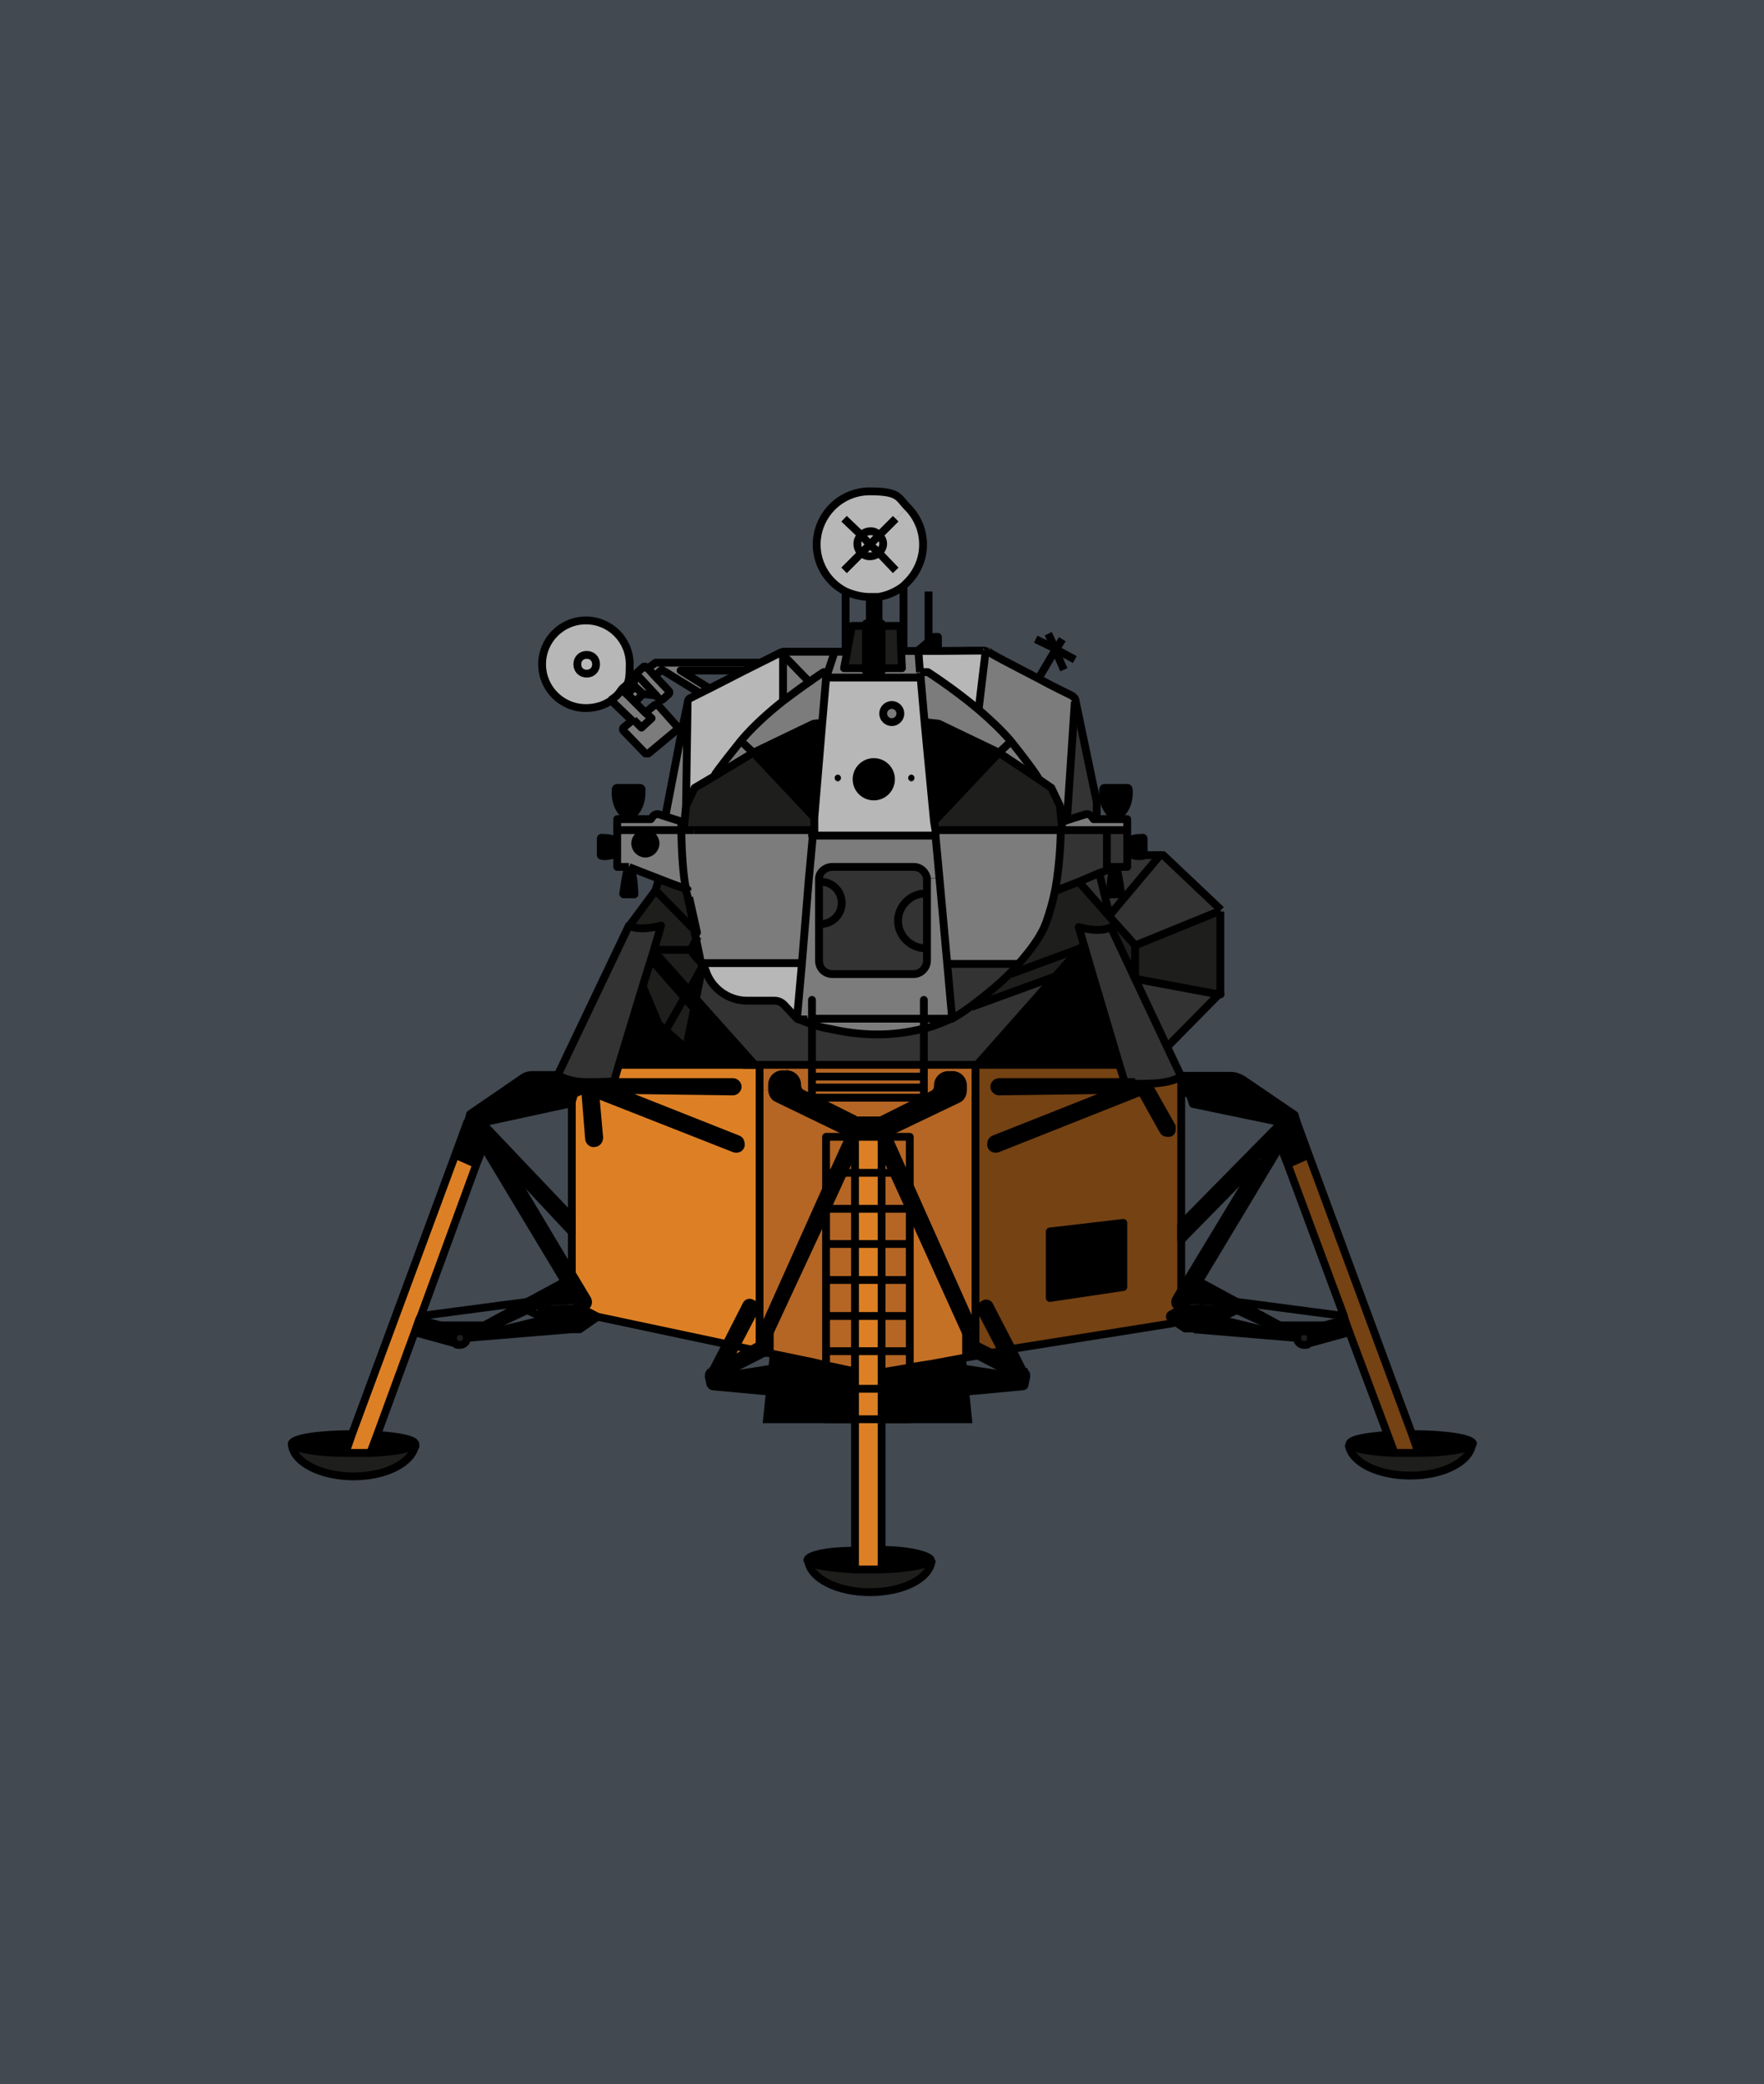 <svg xmlns="http://www.w3.org/2000/svg" id="Siages" viewBox="0 0 225.5 266.4"><defs><style> .st0 { fill: #c47126; } .st1 { fill: #7c7c7c; } .st2 { fill: #dd8025; } .st3 { fill: #b56624; } .st4 { stroke-linecap: round; } .st4, .st5 { fill: none; stroke: #000; stroke-linejoin: round; } .st6 { fill: #b7b7b7; } .st7 { fill: #1e1e1d; } .st8 { fill: #754213; } .st9 { fill: #424951; } .st10 { fill: #333; } </style></defs><rect class="st9" width="225.5" height="266.4"></rect><g><polygon points="124.3 181.9 97.5 181.9 99.8 159.6 122.1 159.6 124.3 181.9"></polygon><g><g><path d="M188.2,184.6h0c0,.1,0,.1,0,.1-.2.6-3.1,1.1-6.8,1.2l-.9-2.5c4.2,0,7.5.5,7.7,1.2Z"></path><path class="st7" d="M181.4,185.9c3.7,0,6.6-.6,6.8-1.2-.2,2.3-3.7,4.1-7.9,4.1s-7.6-1.8-7.9-4c.2.5,2.6,1,5.8,1.1.7,0,1.4,0,2.1,0s.7,0,1.1,0Z"></path><path class="st8" d="M180.5,183.3l.9,2.5c-.4,0-.7,0-1.1,0-.7,0-1.4,0-2.1,0l-.9-2.4-4.9-13.2-.6-1.6v-.4c-.1,0-7.3-19.4-7.3-19.4l2.7-1.2,13.2,35.7Z"></path><path d="M172.4,184.7s0,0,0,0c0-.5,2.1-1,4.9-1.2l.9,2.4c-3.2-.1-5.6-.6-5.8-1.1Z"></path><path d="M172.5,170.3h0s-5.1,1.5-5.1,1.5c.2-.2.3-.4.3-.7,0-.5-.4-.9-.9-.9l2.5-.7,2.5-.7h0s.6,1.6.6,1.6Z"></path><path d="M169.3,169.4l-2.5.7h0c-.5,0-.9.4-.9.9l-2.3-.6v-.2s.2-.9.2-.9h5.7Z"></path><path class="st7" d="M166.7,170.1h0c.5,0,.9.4.9.9s-.1.5-.3.7c-.2.1-.4.2-.6.2-.5,0-.9-.4-.9-.9s.4-.9.9-.9Z"></path><polygon points="165.8 143.5 167.3 147.6 164.6 148.8 163.7 146.5 163.7 146.5 165.5 143.5 165.8 143.5"></polygon><path d="M165.8,143.5v-.3c-.1,0-.3.3-.3.3l-1.5-.2h-.9c0,0-10.6-2.3-10.6-2.3l-.4-1.2-1.2-.5v-2h6.3c.6,0,1.1.2,1.6.5l6.6,4.5.3,1.1Z"></path><polygon points="165.8 171 152.6 169.9 152.6 167.9 154.5 168.3 155.7 168.6 163.1 170.4 163.5 170.5 165.8 171"></polygon><path d="M165.5,143.5l-1.8,3h0s-10.4,17.3-10.4,17.3l-.6,1.1-.8,1.4-.4.6c0,.2-.2.3-.4.3,0,0-.1,0-.2,0s0,0-.1,0c-.5,0-.7-.6-.5-1l.7-1.2,10.1-16.7h0s2.9-4.8,2.9-4.8c0,0,0,0,0,0h0c0,0,1.5,0,1.5,0Z"></path><path d="M164,143.4s0,0,0,0l-2.9,4.8h0s-10.1,10.3-10.1,10.3v-2s13-13.2,13-13.2t0,0Z"></path><polygon points="163.6 169.4 163.5 170.3 163.5 170.5 163.1 170.4 163.2 170.3 163.2 169.8 158 167.4 156 166.4 152.8 164.9 152.7 164.8 153.3 163.8 158.1 166.4 163.6 169.4"></polygon><path d="M151.2,167.2l5.4.2c0,0-2.2.9-2.2.9l-1.9-.5v2h-1.2l-1.2-.8-.6-.4c-.2-.2-.2-.5,0-.6l1.5-.8h0Z"></path><path class="st7" d="M156.1,116.5v10.3c0,0,0,.1,0,.2s-.1,0-.2,0l-10.7-2v-4.3l10.8-4.4s0,0,0,0h0s0,0,0,.1Z"></path><path class="st10" d="M148.7,109.3l7.4,7s0,0,0,0l-10.8,4.4-3.4-3.8h.1c0,0,.2,0,.2-.1l6.3-7.5c0,0,0,0,.2,0,0,0,.1,0,.2,0Z"></path><path class="st10" d="M156,126.9l-6.7,6.8h-.2c0,0-4.1-8.6-4.1-8.6h.2c0,0,10.7,1.9,10.7,1.9,0,0,.1,0,.2,0Z"></path><path d="M152.8,164.9l3.2,1.5c0,0-4-.2-4-.2h-.1c0,0,.8-1.4.8-1.4h.1Z"></path><path class="st8" d="M151.1,167.1h0c0,.1-1.5.9-1.5.9-.2.1-.3.5,0,.6l.6.4h0c0,0-20.7,3.4-20.7,3.4h-.1c0,0-2.9-5.5-2.9-5.5-.1-.3-.5-.4-.7-.2-.2,0-.3.3-.3.5h-.6v-20.9h1.9c0,0,0,.1,0,.2.1.3.5.5.8.4l18.4-7.3,2.8,5c.1.2.3.3.5.3s.2,0,.3,0c.2-.1.3-.3.3-.5h1.1v20.6h0c0,0-.7,1.2-.7,1.2-.2.4,0,.9.5,1,0,0,0,0,.1,0,0,0,.1,0,.2,0ZM143.6,164.5v-8.2l-9.3,1.1v8.5l9.3-1.4Z"></path><path class="st8" d="M150.9,139.4v5h-1.1c0,0,0-.2,0-.3l-3.1-5.5h0c1.4,0,3.1-.3,4.3-.9v1.7Z"></path><path class="st10" d="M143.8,138.4l-.7-2.3h0l-3.8-12.8-.7-2.4-.7-2.4c3,.9,4.1,0,4.1,0l3.1,6.6,4.1,8.7,1.8,3.8c-1.2.6-2.8.9-4.3.9-1.6,0-2.9-.1-2.9-.1Z"></path><path d="M149.7,144c0,0,0,.2,0,.3,0,.2,0,.4-.3.5-.1,0-.2,0-.3,0-.2,0-.4-.1-.5-.3l-2.8-5-18.4,7.3c-.3.1-.7,0-.8-.4,0,0,0-.1,0-.2,0-.2.1-.5.4-.6l15.9-6.3s0,0,0,0l-15.3.2c-.3,0-.6-.3-.6-.6s.3-.6.6-.6h16.1s1.3.2,2.9.1h0s3.1,5.5,3.1,5.5Z"></path><path class="st10" d="M148.5,109.3h0c0,0-.1,0-.2,0l-6.3,7.5c0,0-.2,0-.2,0,0,0,0,0,0,0l-1.2-4.9v-.3c0,0,1.8-.7,1.8-.7h0c-.4.9-.5,3.2-.5,3.2,0,0,0,.2,0,.2h1.4c0,0,.1-.1,0-.2,0,0-.3-2.4-.6-3.2h0c0,0,1.3,0,1.3,0v-1.9c.8.7,1.9.5,1.9.5,0,0,.2,0,.2-.1h2.3Z"></path><path d="M146.2,108.2v1s0,0,0,0c0,0,0,.2-.2.1,0,0-1.1.1-1.9-.5v-1.4h.1c.8-.5,1.8-.4,1.8-.4,0,0,.2,0,.2.1v1Z"></path><path class="st7" d="M130.4,123.2c1.6-1.8,2.9-3.6,3.5-5.2.5-1.4.9-2.8,1.2-4.3h0s2.8-1.1,2.8-1.1l3.8,4.3,3.4,3.8v4.3h-.2c0,0-3.1-6.5-3.1-6.5,0,0-1.1.8-4.1,0l.7,2.4h0s-.4.4-.4.4l-9,3.3c.4-.4.8-.8,1.2-1.3Z"></path><path d="M144.1,100.7c.1,0,.2.1.2.3,0,0,.2,1.8-1,3h-1.3c-1.2-1.2-1-3-1-3,0-.1,0-.3.2-.3h2.9Z"></path><polygon class="st10" points="144.1 108.9 144.1 110.8 142.8 110.8 142.6 110.8 141.5 110.8 141.5 106.1 144.1 106.1 144.1 107.5 144.1 108.9"></polygon><path class="st1" d="M144.1,104.7v1.4h-8.3v-1.1c0,0,0,0,0,0l.6-.2,2.2-.7c.3,0,.6,0,.8.2l.3.4h4.3Z"></path><path class="st8" d="M143.1,136.1l.7,2.3h-16.1c-.3,0-.6.3-.6.6s.3.6.6.6l15.3-.2c0,0,0,0,0,0l-15.9,6.3c-.2,0-.4.3-.4.6h-1.9v-10.2h0c0,0,.2,0,.2,0h18.1Z"></path><polygon points="143.6 156.3 143.6 164.5 134.2 165.9 134.2 157.4 143.6 156.3"></polygon><path d="M143.4,114.1c0,0,0,.2,0,.2h-1.4c0,0-.1-.1,0-.2,0,0,.1-2.3.5-3.2h0s.3-.1.3-.1h.2c.4.9.6,3.3.6,3.3Z"></path><polygon points="139.2 123.2 143.1 136.1 126.3 136.1 137.3 123.9 137.3 123.9 139.2 123.2"></polygon><path class="st10" d="M142.6,110.8h-.3c0,0-1.9.8-1.9.8l-2.6,1-2.8,1.1h0c.7-3.9.7-7.5.7-7.6h5.7v4.7h1.2Z"></path><path class="st10" d="M141.8,116.8h-.1c0,0-3.8-4.2-3.8-4.2l2.6-1v.3c0,0,1.3,4.9,1.3,4.9,0,0,0,0,0,0Z"></path><path class="st10" d="M140.2,102.6v2.2h-.4l-.3-.4c-.2-.2-.5-.3-.8-.2l-2.2.7h0c0-.1,1.1-15.2,1.1-15.2l2.7,12.9Z"></path><polygon points="138.5 120.8 138.9 122.2 137.3 123.9 137.3 123.9 126.3 136.1 124.9 136.1 134.9 124.8 138.1 121.2 138.5 120.8"></polygon><path class="st7" d="M138.1,121.2l-3.2,3.6-10.8,3.9c1.6-1.2,3.4-2.6,5-4.2l9-3.3Z"></path><path class="st1" d="M137.4,89.7l-1.1,15h0c0,.1-.6.3-.6.3h0s-.2-2-.2-2l-1.1-2.3-1.6-1.1s0-.5-3.6-4.9c-1.1-1.4-2.6-2.8-4.1-4l.9-7.5c0,.1,3.5,2,6.6,3.6,1.8.9,3.5,1.8,4.3,2.2.3.1.5.4.5.7Z"></path><polygon class="st7" points="135.7 105.1 135.8 106.1 119.5 106.1 119.4 104.9 119.5 104.9 127.7 96.2 132.8 99.6 134.4 100.7 135.5 103 135.7 105.1"></polygon><path class="st1" d="M119.5,106.1h16.2c0,0,0,3.7-.7,7.6-.3,1.4-.6,2.9-1.2,4.3-.6,1.6-1.9,3.4-3.5,5.2-1.2,0-9,0-9.2,0l-1-11-.5-5.4v-.7Z"></path><path class="st10" d="M134.9,124.8l-10,11.3h-6.8v-4.4c1.3-.3,2.5-.8,3.6-1.3,0,0,0,0,.1,0,.7-.4,1.5-.9,2.3-1.5l10.8-3.9Z"></path><path class="st1" d="M132.8,99.6l-5.1-3.4,1.5-1.5c3.5,4.4,3.6,4.9,3.6,4.9Z"></path><path d="M129.1,175.4l1.8-.2s0,0,.1,0h.2c.1.2.1.3.1.5l-.2,1c0,.2-.2.3-.3.3l-11.9,1.1v-1.9l5.3-.5,3.4-.3h1.6Z"></path><path d="M124.9,173.2h-.1v-1.3l1.9,1,4.3,2.3s0,0-.1,0l-1.8.2-4.2-2.2Z"></path><path d="M128.1,172.7l-2.7-5.2c0,0,0-.2,0-.3,0-.2.1-.4.3-.5.3-.1.6,0,.7.2l2.9,5.6,1.2,2.4-1.8-.9-.7-1.3Z"></path><path class="st10" d="M124.2,128.7c-.8.6-1.6,1.1-2.3,1.5,0,0,0,0-.1,0h0c0-.1.2-.2.1-.3l-.6-6.7c.2,0,8,0,9.2,0-.4.4-.8.8-1.2,1.3-1.6,1.6-3.4,3.1-5,4.2Z"></path><path class="st1" d="M117.7,86.6v-.7c0,0,.9,0,.9,0,0,0,3.3,2.1,6.5,4.8,1.5,1.3,2.9,2.6,4.1,4l-1.5,1.5-7.7-3.7h-1.7c0-.1-.5-5.9-.5-5.9Z"></path><path class="st8" d="M125.5,167.4l2.7,5.2-1.4.3h0s-1.9-1-1.9-1v-4.7h.6c0,0,0,.2,0,.3Z"></path><polygon points="127.7 96.2 119.5 104.9 119.4 104.9 118.2 92.3 120 92.5 127.7 96.2"></polygon><polygon points="127.5 175.6 124.1 175.9 124.1 175.9 116.6 174.7 119.2 174.3 127.5 175.6"></polygon><path class="st6" d="M120.1,83.2c2.6,0,6.1,0,6,0h0s-.9,7.5-.9,7.5c-3.2-2.7-6.5-4.8-6.5-4.8h-1l-.3-2.7s1.2,0,2.7,0Z"></path><polygon points="124.6 173.1 124.7 173.2 124.7 173.3 123.5 173.5 123.5 173.4 123.5 170.4 124.6 170.4 124.6 170.4 124.6 171.8 124.6 173.1"></polygon><path class="st3" d="M116.3,149.9v-4.7h-2.9l-.2-.4,9.2-4.4c.5-.2.7-.7.7-1.2v-.6c0-.7-.6-1.3-1.3-1.3h-.6c-.7,0-1.3.6-1.3,1.3s-.3,1-.7,1.2l-1,.5h0v-4.4h6.7v35.9h-.1v-1.5h0c0,0,0,0,0-.1l-8.3-18.6v-1.8Z"></path><path d="M116.3,154.5v-2.8l8.3,18.6c0,0,0,.1,0,.1h-1.1l-7.1-15.9h0Z"></path><polygon class="st0" points="116.6 174.7 116.3 174.8 116.3 172.7 116.3 168.2 116.3 163.6 116.3 159 116.3 154.5 123.5 170.4 123.5 173.4 123.5 173.5 119.2 174.3 116.6 174.7"></polygon><path d="M123.2,138.7v.6c0,.5-.3,1-.7,1.2l-9.2,4.4-.6-1.3v-.4h-.2l5.6-2.8,1-.5c.4-.2.7-.7.7-1.2,0-.7.6-1.3,1.3-1.3h.6c.7,0,1.3.6,1.3,1.3Z"></path><path class="st1" d="M102.4,123.2l.9-11h1.6c0,.2,0,.2,0,.3h0v10.3c0,.9.8,1.7,1.7,1.7h10.4c.9,0,1.7-.7,1.7-1.7v-10.3c0,0,0-.1,0-.2h1.6c0-.1,1,10.8,1,10.8l.6,6.7c0,.1,0,.2-.1.2,0,0,0,0,0,0h-18s0,0,0,0c0,0,0,0-.1,0h-.2s0,0-.1,0c0,0,0,0,0,0h-1.1c-.1,0-.3-.1-.2-.3l.6-6.7Z"></path><path class="st1" d="M121.7,130.2h0c-1.1.7-2.4,1.1-3.6,1.4v-1.4h3.5s0,0,0,0Z"></path><path class="st1" d="M119.6,106.8l.5,5.4h-1.6c0-.7-.8-1.4-1.7-1.4h-10.4c-.9,0-1.6.7-1.7,1.5h-1.6c0-.1.5-5.5.5-5.5-.1,0,15.8,0,15.8,0h0Z"></path><path d="M120.1,81.4v1.8c-1.5,0-2.7,0-2.7,0l1.3-1.1.8-.7h.5Z"></path><path class="st6" d="M105,92.4l.5-5.8h12.2l.5,5.7,1.2,12.6v1.2c.1,0,.2.7.2.7h0s-15.9,0-15.8,0v-.7c0,0,.2-1.7.2-1.7l1-12ZM116.9,99.5c0-.2-.2-.4-.4-.4s-.4.2-.4.4.2.4.4.4.4-.2.4-.4ZM115.1,91.2c0-.6-.5-1.1-1.1-1.1s-1.1.5-1.1,1.1.5,1.1,1.1,1.1,1.1-.5,1.1-1.1ZM113.9,99.6c0-1.2-1-2.2-2.2-2.2s-2.2,1-2.2,2.2,1,2.2,2.2,2.2,2.2-1,2.2-2.2ZM107.5,99.5c0-.2-.2-.4-.4-.4s-.4.2-.4.4.2.4.4.4.4-.2.4-.4Z"></path><path d="M119.1,199.5c-.3.6-2.9,1-6.4,1.2v-2.5h.2c3.6,0,6.2.7,6.2,1.3s0,0,0,0Z"></path><path class="st10" d="M118.5,121.2v1.6c0,.9-.8,1.7-1.7,1.7h-10.4c-.9,0-1.7-.7-1.7-1.7v-4.9c1.5,0,2.7-1.2,2.7-2.7s-1.2-2.7-2.7-2.7h0c0-.2,0-.2,0-.3,0-.8.8-1.5,1.7-1.5h10.4c.9,0,1.6.7,1.7,1.5,0,0,0,.1,0,.2v1.6h-.3c-1.9,0-3.5,1.6-3.5,3.5s1.6,3.5,3.5,3.5h.3Z"></path><path class="st10" d="M118.5,114.2v7h-.3c-1.9,0-3.5-1.6-3.5-3.5s1.6-3.5,3.5-3.5h.3Z"></path><polygon class="st3" points="118.1 140.3 118.1 140.4 112.5 143.2 109.3 143.2 103.7 140.4 103.8 140.3 118.1 140.3"></polygon><polygon class="st3" points="118.1 139 118.1 140.3 103.8 140.3 103.8 139 104 139 118.1 139"></polygon><polygon class="st3" points="118.1 137.6 118.1 139 104 139 103.8 139 103.8 137.6 118.1 137.6"></polygon><rect class="st3" x="103.8" y="136.1" width="14.3" height="1.6"></rect><path class="st10" d="M118.1,131.6v4.4h-14.3v-5.1c.8.3,1.6.5,2.3.6,3.9.9,7.9,1,11.8,0,0,0,0,0,.1,0Z"></path><path class="st1" d="M118.1,130.2v1.4s0,0-.1,0c-3.9.9-7.9.9-11.8,0-.8-.2-1.6-.4-2.3-.6v-.8h14.3Z"></path><polygon class="st1" points="105.7 85.9 106.6 83.3 106.8 83.3 108.1 83.3 108.3 83.3 108.3 83.3 107.9 85.4 110.4 85.4 110.7 85.4 110.7 85.8 112.7 85.8 112.7 85.4 115.3 85.4 115.2 83.2 115.5 83.2 117.4 83.2 117.6 85.9 117.6 85.9 117.7 86.6 105.5 86.6 105.7 85.9"></polygon><path class="st7" d="M109.3,200.7c.6,0,1.2,0,1.8,0s1,0,1.5,0c3.4-.1,6.1-.6,6.4-1.2-.3,2.3-3.7,4-7.9,4s-7.7-1.8-7.9-4.1c.2.6,2.7,1,6.1,1.2Z"></path><path d="M116.5,99c.2,0,.4.2.4.4s-.2.4-.4.4-.4-.2-.4-.4.2-.4.4-.4Z"></path><polygon points="116.3 174.8 116.3 177.5 112.7 177.5 112.7 175.4 116.3 174.8"></polygon><polygon class="st3" points="116.3 172.7 116.3 174.8 112.7 175.4 112.7 172.7 116.3 172.7"></polygon><rect class="st3" x="112.7" y="168.2" width="3.6" height="4.6"></rect><rect class="st3" x="112.7" y="163.6" width="3.6" height="4.6"></rect><rect class="st3" x="112.7" y="159" width="3.6" height="4.6"></rect><polygon class="st3" points="116.3 154.5 116.3 159 112.7 159 112.7 154.5 116.3 154.5 116.3 154.5"></polygon><polygon points="116.3 151.7 116.3 154.5 116.3 154.5 114.2 149.9 115.5 149.9 116.3 151.7"></polygon><polygon class="st3" points="116.3 145.3 116.3 149.9 115.5 149.9 113.4 145.3 116.3 145.3"></polygon><polygon class="st3" points="116.3 154.5 112.7 154.5 112.7 149.9 114.2 149.9 116.3 154.5"></polygon><path class="st6" d="M116,64.8c1.2,1.2,2,2.9,2,4.8s-.8,3.6-2,4.8l-1.5-1.5-2.2-2.1c.3-.3.5-.7.5-1.1s-.2-.9-.5-1.1l2.1-2.2,1.5-1.5Z"></path><path class="st6" d="M110.1,70.7c.3.3.7.5,1.1.5s.9-.2,1.2-.5l2.2,2.1,1.5,1.5c-.2.2-.3.3-.5.5-.9.7-2,1.2-3.2,1.4h0c-.4,0-.7,0-1.1,0-1.1,0-2.2-.3-3.1-.7-2.2-1.1-3.7-3.4-3.7-6,0-3.7,3-6.8,6.8-6.8s3.6.8,4.8,2l-1.5,1.5-2.1,2.2c-.3-.3-.7-.5-1.1-.5s-.9.2-1.2.5c-.3.3-.5.7-.5,1.1s.2.9.5,1.2Z"></path><polygon points="113.4 145.3 115.5 149.9 114.2 149.9 112.7 146.5 112.7 145.3 113.4 145.3"></polygon><polygon class="st7" points="115.2 83.2 115.3 85.4 112.7 85.4 112.7 80 112.8 80 115.1 80 115.2 83.2"></polygon><polygon class="st3" points="114.2 149.9 112.7 149.9 112.7 146.5 114.2 149.9"></polygon><path class="st1" d="M114,90.1c.6,0,1.1.5,1.1,1.1s-.5,1.1-1.1,1.1-1.1-.5-1.1-1.1.5-1.1,1.1-1.1Z"></path><circle cx="111.7" cy="99.6" r="2.2"></circle><polygon points="112.7 85.4 112.7 85.8 110.7 85.8 110.7 85.4 110.7 80 110.7 79.7 111.2 79.7 112.3 79.7 112.7 79.7 112.7 80 112.7 85.4"></polygon><path class="st2" d="M112.7,198.2v2.5c-.5,0-1,0-1.5,0s-1.2,0-1.8,0v-19.3h3.4v16.8Z"></path><rect class="st2" x="109.3" y="177.5" width="3.4" height="3.8"></rect><polygon class="st2" points="112.7 175.4 112.7 177.5 109.3 177.5 109.3 175.3 109.3 172.7 112.7 172.7 112.7 175.4"></polygon><rect class="st2" x="109.3" y="168.2" width="3.4" height="4.6"></rect><rect class="st2" x="109.3" y="163.6" width="3.4" height="4.6"></rect><rect class="st2" x="109.3" y="159" width="3.4" height="4.6"></rect><rect class="st2" x="109.3" y="154.5" width="3.4" height="4.6"></rect><rect class="st2" x="109.3" y="149.9" width="3.4" height="4.6"></rect><polygon class="st2" points="112.7 146.5 112.7 149.9 109.3 149.9 109.3 146.6 109.3 145.3 112.7 145.3 112.7 146.5"></polygon><polygon points="112.7 143.6 112.7 145.3 109.3 145.3 109.3 143.5 109.3 143.2 112.5 143.2 112.7 143.2 112.7 143.6"></polygon><path class="st6" d="M112.4,68.4c.3.3.5.7.5,1.1s-.2.8-.5,1.1l-1.2-1.1,1.1-1.2Z"></path><path class="st6" d="M112.4,70.7c-.3.3-.7.5-1.2.5s-.9-.2-1.1-.5l1.1-1.1,1.2,1.1Z"></path><path class="st6" d="M112.4,68.4l-1.1,1.2-1.2-1.1c.3-.3.7-.5,1.2-.5s.8.2,1.1.5Z"></path><path d="M112.3,76.3v3.4h-1.1v-3.3c.4,0,.7,0,1.1,0h0Z"></path><path class="st6" d="M110.1,68.4l1.2,1.1-1.1,1.1c-.3-.3-.5-.7-.5-1.2s.2-.8.5-1.1Z"></path><polygon class="st7" points="110.7 80 110.7 85.4 110.4 85.4 107.9 85.4 108.3 83.3 108.9 80 110.7 80"></polygon><path d="M109.3,198.2v2.5c-3.4-.1-5.9-.6-6.1-1.2,0,0,0,0,0,0h0c0-.7,2.3-1.2,6.1-1.3Z"></path><polygon points="109.3 175.3 109.3 177.5 105.6 177.5 105.6 174.7 105.6 174.5 109.3 175.3"></polygon><polygon class="st3" points="109.3 172.7 109.3 175.3 105.6 174.5 105.6 172.7 109.3 172.7"></polygon><rect class="st3" x="105.6" y="168.2" width="3.8" height="4.6"></rect><rect class="st3" x="105.6" y="163.6" width="3.8" height="4.6"></rect><rect class="st3" x="105.6" y="159" width="3.8" height="4.6"></rect><polygon class="st3" points="109.3 154.5 109.3 159 105.6 159 105.6 154.8 105.7 154.5 109.3 154.5"></polygon><polygon class="st3" points="109.3 149.9 109.3 154.5 105.7 154.5 107.8 149.9 109.3 149.9"></polygon><polygon class="st3" points="109.3 146.6 109.3 149.9 107.8 149.9 109.3 146.6"></polygon><polygon points="109.3 145.3 109.3 146.6 107.8 149.9 106.5 149.9 108.6 145.3 109.3 145.3"></polygon><path d="M109.3,143.2v.3l-.7,1.5-9.3-4.5c-.5-.2-.7-.7-.7-1.2v-.6c0-.7.6-1.3,1.3-1.3h.6c.7,0,1.3.6,1.3,1.3s.3,1,.7,1.2l1.1.5,5.6,2.8Z"></path><path class="st3" d="M108.7,145v.3h-3.1v6.7l-8.2,18.4h1c0,.1-1.2.1-1.2.1v1.4h-.1c0,0,0-4.7,0-4.7v-27.9h1.5c0,.5.3,1,.7,1.2l9.3,4.5Z"></path><polygon class="st3" points="108.6 145.3 106.5 149.9 105.6 149.9 105.6 145.3 108.6 145.3"></polygon><polygon points="107.8 149.9 105.7 154.5 105.6 154.5 105.6 152 106.5 149.9 107.8 149.9"></polygon><path d="M107.1,99c.2,0,.4.2.4.4s-.2.4-.4.4-.4-.2-.4-.4.2-.4.4-.4Z"></path><path class="st10" d="M104.9,112.7c1.5,0,2.7,1.2,2.7,2.7s-1.2,2.7-2.7,2.7v-5.3Z"></path><path class="st1" d="M106.6,83.3l-.9,2.7h-.3s-.8.5-1.9,1.3h0c0-.1-3.3-3.5-3.3-3.5v-.4s6.6,0,6.6,0Z"></path><path class="st1" d="M100.1,89.7c1.2-1,2.4-1.8,3.3-2.4,1.2-.8,1.9-1.3,1.9-1.3h.3l-.2.7-.5,5.8h-1c0,0-7.7,3.8-7.7,3.8l-1.5-1.5c1.4-1.8,3.5-3.6,5.4-5.1Z"></path><polygon points="105.6 174.5 105.6 174.7 105.4 174.7 97.8 175.9 97.8 175.9 94.4 175.6 103.9 174.1 103.9 174.1 105.6 174.5"></polygon><polygon class="st3" points="105.6 172.7 105.6 174.5 103.9 174.1 98.1 172.9 98.4 172.9 98.4 170.4 98.4 170.3 98.4 170.3 105.6 154.8 105.6 159 105.6 163.6 105.6 168.2 105.6 172.7"></polygon><polygon points="105.6 154.5 105.6 154.8 98.4 170.3 98.4 170.3 97.4 170.3 105.6 152 105.6 154.5"></polygon><polygon points="105 92.4 104 104.4 96.3 96.2 104 92.5 105 92.4"></polygon><polygon class="st7" points="87.7 103 88.8 100.7 91.5 99.1 96.3 96.2 104 104.4 103.8 106.1 103.8 106.1 88.7 106.1 87.4 106.1 87.7 103 87.7 103"></polygon><path class="st1" d="M87.9,113.7s0,0,0,0c-.4-1.7-.5-5.6-.6-7.5h16.5s0,.7,0,.7l-.5,5.4-.9,11h-12.5s-.3-1.6-.7-3.5c0-.2,0-.4-.1-.6h0c0,0-1-4.4-1-4.4,0-.4-.2-.7-.2-1Z"></path><path class="st3" d="M103.8,139v1.5c0,0-1.1-.5-1.1-.5-.4-.2-.7-.7-.7-1.2,0-.7-.6-1.3-1.3-1.3v-1.3h3s.2,0,.2,0v2.9Z"></path><path class="st10" d="M103.8,131v5.1h-3.2s-3.5,0-3.5,0h-.6s0,0,0,0l-7.5-8.5h0c0,0,.8-4.1.8-4.1h.1s.2.6.2.6c.7,2.3,2.9,3.9,5.3,3.9h3.5c.5,0,.9.2,1.2.5l1.6,1.7c.6.3,1.3.6,2,.8Z"></path><path class="st6" d="M103.8,130.2v.8c-.7-.2-1.4-.5-2-.8l-1.6-1.7c-.3-.3-.8-.5-1.2-.5h-3.5c-2.4,0-4.6-1.6-5.3-3.9l-.2-.6v-.2c0,0,12.4,0,12.4,0l-.6,6.7c0,.1,0,.3.2.3h1.1s0,0,0,0c0,0,0,0,0,0,0,0,0,0,0,.1s0,0,0,0c0,0,0,0,0,.1,0,0,0,0,0,0,0,0,0,0,.1,0h.2s0,0,.1,0c0,0,0,0,0,0s0,0,0,0c0,0,0,0,0-.1s0,0,0,0c0,0,0,0,0-.1,0,0,0,0,0,0h.2Z"></path><path d="M103.7,130.4s0,0,0,0,0,0,0,.1c0,0,0,0,0,0s0,0,0,0c0,0,0,0-.1,0h-.2s0,0-.1,0,0,0,0,0c0,0,0,0,0-.1,0,0,0,0,0,0,0,0,0,0,0-.1,0,0,0,0,0,0s0,0,0,0h.5s0,0,0,0c0,0,0,0,0,.1Z"></path><path d="M103.6,130.2s0,0,0,0h-.5s0,0,0,0c0,0,0,0,.1,0h.2c0,0,.1,0,.1,0Z"></path><path class="st1" d="M103.4,87.1h0c-.9.8-2.1,1.6-3.3,2.6v-6c0,0,3.2,3.4,3.2,3.4Z"></path><path d="M94.4,175.6l3.4.3,5.3.5v1.9l-11.9-1.1c-.2,0-.3-.1-.4-.3l-.2-1c0-.1,0-.3.1-.4h.2c0-.1,0-.1.1-.1l1.8.2h1.6Z"></path><path class="st3" d="M100.6,136.1v1.3h-.6c-.7,0-1.3.6-1.3,1.3v.6h-1.5v-3.2h0c0,0,3.5,0,3.5,0Z"></path><path class="st6" d="M100.1,83.7v6c-1.8,1.5-3.8,3.3-5.3,5.1-3.2,4-3.3,4.3-3.3,4.3h0c0,0-2.7,1.7-2.7,1.7l-1.1,2.3.2-13.1c0-.3.2-.5.4-.7l1.2-.6,1.2-.6,4.5-2.3,2-1,2.6-1.3.3.3Z"></path><polygon points="98.4 170.4 98.4 172.9 98.1 172.9 97.8 172.8 97.2 172.7 97.2 171.8 97.2 170.4 98.4 170.4"></polygon><path d="M97.1,172.7h.1v.2h.4l-4.9,2.5-1.8-.2s0,0-.1,0l2.3-1.2,3-1.6,1,.2Z"></path><path class="st1" d="M97.1,84.7l-2,1h-8.2l3.7,2.3-1.2.6-4.9-3-.9.7h0c0,0-.9-.9-.9-.9l1.1-.8h13.3Z"></path><path class="st2" d="M97.1,167.2v4.7l-1,.6-1.9-.4h-.1c0,0,2.4-4.6,2.4-4.6,0,0,0-.2,0-.2h.6Z"></path><path class="st2" d="M97.1,139.3v27.9h-.6c0-.2-.1-.4-.3-.5-.3-.1-.6,0-.7.2l-2.5,4.9h0s-16.4-3.5-16.4-3.5l-2.2-1.1v-.2c.1,0,.2,0,.3,0s0,0,.1,0c.5,0,.7-.6.5-1l-2.1-3.5h0v-5.1h0s0-1.9,0-1.9h0v-14.8h0s.3-1,.3-1l1.4-.6h0l.4,6.2c0,.4.4.7.7.6.3,0,.6-.3.6-.7h0c0,0-.5-5.6-.5-5.6l17.8,7c.3.1.7,0,.8-.4,0,0,0-.1,0-.2,0-.2-.1-.5-.4-.6l-15.9-6.3s0,0,0,0l15.3.2c.3,0,.6-.3.6-.6s-.3-.6-.6-.6h-17.1c1.1,0,1.8-.1,1.8-.1l.6-2.1h17.4s.6,0,.6,0h0v3.2Z"></path><polygon points="96.5 136.1 96.5 136.1 79.1 136.1 82.1 125.9 84.2 130.9 85.1 131.7 87.7 134 88.7 129.1 88.8 129 95.1 136.1 96.5 136.1"></polygon><polygon points="88.9 127.6 96.5 136.1 95.1 136.1 88.8 129 87.5 127.5 83.2 122.6 83.1 122.6 83.5 121.4 83.7 121.4 83.7 121.4 83.7 121.7 88 126.5 88.9 127.6"></polygon><path d="M96.5,167.2c0,0,0,.2,0,.2l-2.4,4.6-1,1.9-1.8.9,1.6-3.1,2.5-4.9c.1-.3.5-.4.7-.2.2,0,.3.3.3.5Z"></path><path class="st1" d="M96.3,96.2l-4.8,2.9h0c0,0,.2-.4,3.3-4.3l1.5,1.5Z"></path><polygon class="st2" points="96.1 172.5 93.1 174.1 93.1 174 94 172 94.2 172.1 96.1 172.5"></polygon><path d="M94.7,146.3c0,0,0,.1,0,.2-.1.3-.5.5-.8.4l-17.8-7,.5,5.6h0c0,.4-.3.7-.6.7-.4,0-.7-.2-.7-.6l-.4-6.2v-.9c0,0,0,0,0,0,.7,0,1.3,0,1.8,0h0s17.1,0,17.1,0c.3,0,.6.3.6.6s-.3.6-.6.6l-15.3-.2c0,0,0,0,0,0l15.9,6.3c.2,0,.4.3.4.6Z"></path><path class="st7" d="M89.9,123.2v.2c0,0,0,0,0,0,0,0,0,0,0,0l-1.7,3.1h0s-4.3-4.8-4.3-4.8v-.3h4.5s.6,1.1,1.6,1.8Z"></path><path class="st7" d="M89.8,123.4s0,0,0,0l-.8,4h0c0,0-.9-1-.9-1h0s1.7-3.1,1.7-3.1Z"></path><path class="st1" d="M89.2,119.7c.4,1.9.7,3.5.7,3.5-1.1-.7-1.6-1.8-1.6-1.8l.9-1.7Z"></path><path class="st7" d="M89.2,119.7l-.9,1.7h-4.8s.9-3.1.9-3.1c-3,.9-4.1,0-4.1,0l3.4-4.6,5.2,5.4c0,.2,0,.4.1.6Z"></path><path class="st7" d="M89.1,119.2l-5.2-5.4.3-1.4,2.3.8,1.4.5c0,.3.1.6.2,1,.3,1.2.6,2.9.9,4.4Z"></path><polygon class="st7" points="88.8 129 88.7 129.1 87.7 134 85.1 131.7 87.5 127.5 88.8 129"></polygon><path class="st1" d="M87.9,113.7l-1.4-.5-5.8-2.3h-.3c0,0-.2,0-.2,0h-1.3v-4.7h8.4c0,1.9.2,5.9.6,7.5ZM83.8,107.8c0-.7-.6-1.3-1.3-1.3s-1.3.6-1.3,1.3.6,1.3,1.3,1.3,1.3-.6,1.3-1.3Z"></path><path class="st1" d="M87.9,89.9l-.2,13.1h0c0,0-.3,3.2-.3,3.2h0c0-.7,0-1.1,0-1.1l-2.2-.7v-.2c0,0,2.2-10.9,2.2-10.9l.6-3.3Z"></path><polygon class="st7" points="87.5 127.5 85.1 131.7 84.2 130.9 82.1 125.9 83.1 122.6 83.2 122.6 87.5 127.5"></polygon><path class="st1" d="M87.3,106.1h-8.4v-1.4h4.3l.3-.4c.2-.2.5-.3.8-.2l.6.2,2.2.7s0,.4,0,1.1Z"></path><path class="st1" d="M86.6,92.9c0,0,0,.1,0,.2s0,.2-.1.2l-3.6,3c-.1,0-.3,0-.4,0l-2.8-2.9c-.1-.1-.1-.3,0-.4l1.1-.9.9.9,1.3-1.2-.8-.7h0c0,0,1.1-1,1.1-1,.1,0,.3,0,.4,0l2.5,2.8Z"></path><path class="st1" d="M83.9,88.9l-2.6-2.8h0s1-.9,1-.9c0,0,.2,0,.2,0l.2.2.9,1,1.8,1.9c.1.1.1.3,0,.4l-.8.7c-.1,0-.3,0-.4,0l-.4-.5Z"></path><path class="st10" d="M84.4,118.3l-.9,3.1-.4,1.3-1,3.2-3.1,10.2-.6,2.1s-.8.1-1.8.1c-.5,0-1.2,0-1.8,0-1.2,0-2.5-.3-3.5-.9h0s9.1-19.1,9.1-19.1c0,0,1.1.8,4.1,0Z"></path><polygon class="st1" points="81.2 86.1 83.9 88.9 82.2 88.7 81 87.6 81.2 86.1 81.2 86.1"></polygon><path class="st1" d="M83.3,91.8l-1.3,1.2-.9-.9-2.7-2.6c.5-.3.9-.8,1.2-1.2h0s.6.6.6.6l2.4,2.3.8.7Z"></path><path d="M82.5,106.5c.7,0,1.3.6,1.3,1.3s-.6,1.3-1.3,1.3-1.3-.6-1.3-1.3.6-1.3,1.3-1.3Z"></path><polygon class="st1" points="82.2 88.7 81.2 89.7 80.2 88.7 81 87.9 81 87.6 82.2 88.7"></polygon><path d="M81.9,100.7c.1,0,.3.1.2.3,0,0,.2,1.8-1,3h-1.3c-1.2-1.2-1-3-1-3,0-.1,0-.3.2-.3h2.9Z"></path><path d="M81.2,114.1c0,0,0,.2,0,.2h-1.4c0,0-.1-.1,0-.2,0,0,.3-2.4.6-3.2h0c0,0,.2,0,.2,0h.3c0,0,0,.1,0,.1.4.8.5,3.2.5,3.2Z"></path><path class="st6" d="M78.3,89.4c-.9.7-2.1,1.1-3.4,1.1-3.1,0-5.6-2.5-5.6-5.6s2.5-5.6,5.6-5.6,5.6,2.5,5.6,5.6-.4,2.4-1.1,3.3c-.3.5-.7.9-1.2,1.2ZM76.2,84.9c0-.7-.5-1.2-1.2-1.2s-1.2.5-1.2,1.2.5,1.2,1.2,1.2,1.2-.5,1.2-1.2Z"></path><path d="M78.9,107.5v1.4c-.8.7-1.9.5-1.9.5,0,0-.2,0-.2-.1v-2.1c0,0,0-.2.2-.1,0,0,1-.1,1.8.4h.1Z"></path><path d="M76.4,168.3l-2.3,1.6h-1.2v-2l-1.9.5s-1.9-.9-1.9-.9l5.1-.2,2.2,1.1Z"></path><path d="M75.2,166.1c.2.4,0,.9-.5,1,0,0,0,0-.1,0-.1,0-.2,0-.3,0-.1,0-.2-.1-.2-.2l-.4-.6-.8-1.4-.6-1.1-10.4-17.3-1.8-3,1.5-.2h0c0,0,0,0,0,0l2.9,4.8h0s8.6,14.4,8.6,14.4l2.1,3.5Z"></path><path class="st6" d="M75,83.7c.7,0,1.2.5,1.2,1.2s-.5,1.2-1.2,1.2-1.2-.5-1.2-1.2.5-1.2,1.2-1.2Z"></path><path d="M74.8,138.4v.9c0,0,0,0,0,0l-1.4.6-.3,1h0v.2c0,0-10.7,2.2-10.7,2.2h-.9c0,0-1.5.3-1.5.3l-.2-.3v.3h-.1l.3-1.1,6.7-4.6c.4-.3.8-.4,1.3-.4h3.2c0,0,0,.1,0,.1,1,.5,2.3.8,3.5.9h0Z"></path><path d="M72.8,164.8l.8,1.4h-.1c0,0-4,.2-4,.2l3.2-1.5h.1Z"></path><polygon class="st2" points="73.1 155.6 73.1 157.5 73.1 157.5 73.1 155.6 73.1 155.6"></polygon><path d="M73.1,155.6v1.9l-8.7-9.3h0s-2.9-4.8-2.9-4.8c0,0,0,0,0,0s0,0,0,0l11.6,12.2Z"></path><polygon points="73 167.9 73 169.9 59.7 171 62.1 170.5 62.4 170.4 69.8 168.6 71.1 168.3 73 167.9"></polygon><polygon points="72.2 163.8 72.8 164.8 72.7 164.9 69.5 166.4 67.5 167.4 62.4 169.8 62.4 170.3 62.4 170.4 62.1 170.5 62 170.3 61.9 169.4 67.4 166.4 72.2 163.8"></polygon><path d="M62,170.3v.2s-2.3.6-2.3.6c0-.5-.4-.9-.9-.9l-2.6-.7h5.7v.9Z"></path><polygon points="60 143.5 61.8 146.5 60.9 148.8 58.2 147.6 59.7 143.5 60 143.5"></polygon><path class="st2" d="M45,183.3l13.2-35.7,2.7,1.2-7.2,19.4v.4c-.1,0-.8,1.6-.8,1.6l-4.9,13.2-.9,2.4c-.7,0-1.4,0-2.1,0s-.7,0-1.1,0l.9-2.5Z"></path><path class="st7" d="M58.8,170.1c.5,0,.9.4.9.9s-.4.9-.9.9-.4,0-.6-.2c-.2-.2-.3-.4-.3-.7,0-.5.4-.9.9-.9h0Z"></path><path d="M58.8,170.1h0c-.5,0-.9.4-.9.9s.1.5.3.7l-5.1-1.4h0s.6-1.7.6-1.7h0s2.5.7,2.5.7l2.6.7Z"></path><path d="M53.1,184.7c-.2.5-2.6,1-5.8,1.1l.9-2.4c2.9.2,4.9.6,4.9,1.2s0,0,0,0Z"></path><path class="st7" d="M47.3,185.8c3.2-.1,5.6-.6,5.8-1.1-.3,2.3-3.7,4.1-7.9,4.1s-7.7-1.8-7.9-4.1c.2.6,3.1,1.1,6.8,1.2.4,0,.7,0,1.1,0,.7,0,1.4,0,2.1,0Z"></path><path d="M45,183.3l-.9,2.5c-3.7,0-6.6-.6-6.8-1.2,0,0,0,0,0,0h0c.2-.8,3.6-1.3,7.7-1.3Z"></path></g><g><path class="st5" d="M108.1,75.6c-2.2-1.1-3.7-3.4-3.7-6,0-3.7,3-6.8,6.8-6.8s3.6.8,4.8,2c1.2,1.2,2,2.9,2,4.8s-.8,3.6-2,4.8-.3.3-.5.5c-.9.7-2,1.2-3.2,1.4h0c-.4,0-.7,0-1.1,0-1.1,0-2.2-.3-3.1-.7Z"></path><path class="st5" d="M110.1,70.7c-.3-.3-.5-.7-.5-1.2s.2-.8.5-1.1c.3-.3.7-.5,1.2-.5s.8.2,1.1.5.5.7.5,1.1-.2.8-.5,1.1c-.3.3-.7.5-1.2.5s-.9-.2-1.1-.5Z"></path><polyline class="st5" points="114.5 66.3 112.4 68.4 111.2 69.6 110.1 70.7 107.9 72.9"></polyline><polyline class="st5" points="114.5 72.9 112.4 70.7 111.2 69.6 110.1 68.4 107.9 66.3"></polyline><path class="st5" d="M78.3,89.4c-.9.7-2.1,1.1-3.4,1.1-3.1,0-5.6-2.5-5.6-5.6s2.5-5.6,5.6-5.6,5.6,2.5,5.6,5.6-.4,2.4-1.1,3.3c-.3.5-.7.9-1.2,1.2Z"></path><path class="st5" d="M73.8,84.9c0-.7.5-1.2,1.2-1.2s1.2.5,1.2,1.2-.5,1.2-1.2,1.2-1.2-.5-1.2-1.2Z"></path><polyline class="st5" points="108.3 83.3 108.1 83.3 106.8 83.3"></polyline><polyline class="st5" points="117.6 85.9 117.4 83.2 115.5 83.2 115.2 83.2"></polyline><path class="st5" d="M103.6,130.2h18s0,0,0,0c0,0,.2-.1.1-.2l-.6-6.7-1-11-.5-5.4v-.7c0,0-.2-1.2-.2-1.2l-1.2-12.6-.5-5.7v-.7"></path><path class="st5" d="M100.1,89.8h0c0-.1,0-6.1,0-6.1v-.4s6.6,0,6.6,0l-.9,2.7-.2.7-.5,5.8-1,12v1.7c-.1,0-.2.7-.2.7l-.5,5.4-.9,11-.6,6.7c0,.1,0,.3.2.3h1.1"></path><polyline class="st5" points="87.9 89.9 87.2 93.2 85.1 104.1"></polyline><path class="st5" d="M103.4,87.1l-3.3-3.4-.3-.3-2.6,1.3-2,1-4.5,2.3-1.2.6-1.2.6c-.3.1-.4.4-.4.7l-.2,13.1h0"></path><polyline class="st5" points="87.9 113.7 86.5 113.2 84.2 112.4 83.8 113.8 89.1 119.2 89.1 119.2 88.1 114.7"></polyline><path class="st5" d="M103.8,106.8c-.1,0,15.8,0,15.8,0"></path><polyline class="st5" points="119.5 106.1 135.8 106.1 135.7 105.1 135.5 103 134.4 100.7 132.8 99.6 127.7 96.2 119.5 104.9"></polyline><path class="st5" d="M117.6,85.9h1s3.3,2.1,6.5,4.8c1.5,1.3,2.9,2.6,4.1,4,3.5,4.4,3.6,4.9,3.6,4.9"></path><polyline class="st5" points="129.2 94.8 127.7 96.2 120 92.5 118.2 92.3 118.2 92.3"></polyline><polyline class="st5" points="87.4 106.1 87.7 103 87.7 103 88.8 100.7 91.5 99.1 96.3 96.2 104 104.4"></polyline><line class="st5" x1="103.8" y1="106.1" x2="88.7" y2="106.1"></line><path class="st5" d="M105.8,85.9h-.5s-.8.5-1.9,1.3c-.9.6-2.1,1.5-3.3,2.4-1.9,1.5-3.9,3.3-5.4,5.1-3.2,4-3.3,4.3-3.3,4.3"></path><polyline class="st5" points="94.8 94.8 96.3 96.2 104 92.5 105 92.4 105.1 92.4"></polyline><path class="st5" d="M126,83.2c.1-.1-3.4,0-6,0-1.5,0-2.7,0-2.7,0l1.3-1.1.8-.7h.5v1.8h0"></path><path class="st5" d="M140.2,104.7v-2.2l-2.7-12.9c0-.3-.2-.5-.5-.7-.8-.4-2.5-1.2-4.3-2.2-3.1-1.6-6.6-3.4-6.6-3.6"></path><line class="st5" x1="136.4" y1="104.7" x2="137.4" y2="89.7"></line><polyline class="st5" points="125.1 90.7 126 83.2 126 83.2"></polyline><circle class="st5" cx="111.7" cy="99.6" r="2.2"></circle><path class="st5" d="M112.9,91.2c0-.6.5-1.1,1.1-1.1s1.1.5,1.1,1.1-.5,1.1-1.1,1.1-1.1-.5-1.1-1.1Z"></path><polyline class="st5" points="117.9 86.6 117.7 86.6 105.5 86.6"></polyline><path class="st5" d="M143.3,104.6v-.6c1.2-1.2,1-3,1-3,0-.1,0-.3-.2-.3h-2.9c-.1,0-.2.1-.2.3,0,0-.2,1.8,1,3v.5"></path><path class="st5" d="M144.1,108.9c.8.7,1.9.5,1.9.5,0,0,.2,0,.2-.1,0,0,0,0,0,0v-2.1c0,0,0-.2-.2-.1,0,0-1-.1-1.8.4"></path><path class="st5" d="M142.4,110.9c-.4.8-.5,3.2-.5,3.2,0,0,0,.2,0,.2h1.4c0,0,.1-.1,0-.2,0,0-.3-2.4-.6-3.2"></path><line class="st5" x1="143.3" y1="104" x2="142.1" y2="104"></line><polyline class="st5" points="135.1 113.8 137.9 112.7 140.5 111.6 142.4 110.9 142.6 110.8"></polyline><polyline class="st5" points="144.1 106.1 144.1 107.5 144.1 108.9 144.1 110.8 142.8 110.8 142.6 110.8 141.5 110.8 141.5 106.1"></polyline><path class="st5" d="M135.8,106.1h8.3v-1.4h-4.3l-.3-.4c-.2-.2-.5-.3-.8-.2l-2.2.7-.6.2"></path><path class="st5" d="M79.7,104.6v-.6c-1.2-1.2-1-3-1-3,0-.1,0-.3.2-.3h2.9c.1,0,.3.1.2.3,0,0,.2,1.8-1,3v.5"></path><path class="st5" d="M78.9,108.9c-.8.7-1.9.5-1.9.5,0,0-.2,0-.2-.1v-2.1c0,0,0-.2.2-.1,0,0,1-.1,1.8.4"></path><path class="st5" d="M80.6,110.9c.4.8.5,3.2.5,3.2,0,0,0,.2,0,.2h-1.4c0,0-.1-.1,0-.2,0,0,.3-2.4.6-3.2"></path><line class="st5" x1="79.7" y1="104" x2="80.9" y2="104"></line><polyline class="st5" points="87.9 113.8 87.9 113.7 86.5 113.2 80.6 110.9 80.4 110.8"></polyline><polyline class="st5" points="78.9 106.1 78.9 107.5 78.9 108.9 78.9 110.8 80.2 110.8 80.4 110.8"></polyline><path class="st5" d="M88.7,106.1h-9.8v-1.4h4.3l.3-.4c.2-.2.5-.3.8-.2l.6.2,2.2.7s0,.4,0,1.1c0,1.9.2,5.9.6,7.5,0,0,0,0,0,0,0,.3.1.6.2,1,.3,1.2.6,2.9.9,4.4,0,.2,0,.4.1.6.4,1.9.7,3.5.7,3.5h12.6"></path><path class="st5" d="M121.2,123.2c.2,0,8,0,9.2,0h.2"></path><line class="st5" x1="118.7" y1="82.1" x2="118.7" y2="75.6"></line><line class="st5" x1="108.1" y1="75.6" x2="108.1" y2="83.2"></line><line class="st5" x1="115.5" y1="74.8" x2="115.5" y2="83.2"></line><polyline class="st5" points="112.3 79.7 112.7 79.7 112.7 80 112.7 85.4 112.7 85.8 110.7 85.8 110.7 85.4 110.7 80 110.7 79.7 111.2 79.7"></polyline><polyline class="st5" points="112.8 80 115.1 80 115.2 83.2 115.3 85.4 112.7 85.4"></polyline><polyline class="st5" points="110.4 85.4 107.9 85.4 108.3 83.3 108.9 80 110.7 80"></polyline><polyline class="st5" points="112.3 76.3 112.3 79.7 111.2 79.7 111.2 76.3 111.2 76.3"></polyline><path class="st5" d="M82.7,85.4l-.2-.2c0,0-.2,0-.2,0l-1,.9h0s2.6,2.8,2.6,2.8l.4.5c0,.1.3.1.4,0l.8-.7c.1-.1.1-.3,0-.4l-1.8-1.9-.9-1Z"></path><polyline class="st5" points="81.2 86.1 81.2 86.1 81 87.6 81 87.9 80.2 88.7 81.2 89.7 82.2 88.7 83.9 88.9 84 88.9"></polyline><line class="st5" x1="82.2" y1="88.7" x2="81" y2="87.6"></line><polyline class="st5" points="79.5 88.2 80.2 88.8 82.5 91.1 83.3 91.8 82 93 81 92"></polyline><path class="st5" d="M82.6,91l1.1-.9c.1,0,.3,0,.4,0l2.5,2.8c0,0,0,.1,0,.2s0,.2-.1.2l-3.6,3c-.1,0-.3,0-.4,0l-2.8-2.9c-.1-.1-.1-.3,0-.4l1.1-.9-2.7-2.6h0"></path><path class="st5" d="M81.2,107.8c0-.7.6-1.3,1.3-1.3s1.3.6,1.3,1.3-.6,1.3-1.3,1.3-1.3-.6-1.3-1.3Z"></path><path class="st5" d="M97.1,84.7h-13.3l-1.1.8"></path><polyline class="st5" points="83.8 86.3 84.6 85.6 89.5 88.6"></polyline><polyline class="st5" points="95.2 85.7 87 85.7 90.7 88"></polyline><path class="st5" d="M118.5,121.2v1.6c0,.9-.8,1.7-1.7,1.7h-10.4c-.9,0-1.7-.7-1.7-1.7v-10.2h0c0-.2,0-.2,0-.3,0-.8.8-1.5,1.7-1.5h10.4c.9,0,1.6.7,1.7,1.5,0,0,0,.1,0,.2v8.7Z"></path><path class="st5" d="M118.3,121.2c-1.9,0-3.5-1.6-3.5-3.5s1.6-3.5,3.5-3.5"></path><path class="st5" d="M104.9,112.7c1.5,0,2.7,1.2,2.7,2.7s-1.2,2.7-2.7,2.7"></path><polyline class="st5" points="137.3 123.9 138.9 122.2 138.5 120.8 138.1 121.2 134.9 124.8 124.9 136.1"></polyline><line class="st5" x1="126.3" y1="136.1" x2="137.3" y2="123.9"></line><polyline class="st5" points="83.7 121.7 88 126.5 88.9 127.6 96.5 136.1 95.1 136.1 88.8 129 87.5 127.5 83.2 122.6"></polyline><path class="st5" d="M156,116.4s0,0,0,0l-10.8,4.4"></path><path class="st5" d="M137.9,112.7l3.8,4.3,3.4,3.8v4.3l10.7,2c0,0,.1,0,.2,0s0-.1,0-.2v-10.3c0,0,0,0,0-.1"></path><line class="st5" x1="156" y1="126.9" x2="149.3" y2="133.7"></line><line class="st5" x1="148.5" y1="109.3" x2="146.2" y2="109.3"></line><path class="st5" d="M143.1,136.1l.7,2.3s1.3.2,2.9.1c1.4,0,3.1-.2,4.3-.9l-1.8-3.8-4.1-8.7-3.1-6.6s-1.1.8-4.1,0l.7,2.4.7,2.4,3.8,12.8"></path><path class="st5" d="M74.8,138.3c-1.2,0-2.5-.3-3.5-.9h0s9.1-19.1,9.1-19.1c0,0,1.1.8,4.1,0l-.9,3.1-.4,1.3-1,3.2-3.1,10.2-.6,2.1s-.8.1-1.8.1c-.5,0-1.2,0-1.8,0Z"></path><path class="st5" d="M140.6,111.9l1.2,4.9s0,0,0,0c0,0,.2,0,.2,0l6.3-7.5c0,0,0,0,.2,0,0,0,.1,0,.2,0l7.4,7h0"></path><polyline class="st5" points="83.7 121.4 83.7 121.4 88.3 121.4 89.2 119.7"></polyline><path class="st5" d="M88.3,121.4s.6,1.1,1.6,1.8v.2c0,0,.3.6.3.6.7,2.3,2.9,3.9,5.3,3.9h3.5c.5,0,.9.2,1.2.5l1.6,1.7c.6.3,1.3.6,2,.8.8.3,1.6.5,2.3.6,3.9.9,7.9,1,11.8,0,0,0,0,0,.1,0,1.3-.3,2.5-.8,3.6-1.3,0,0,0,0,.1,0,.7-.4,1.5-.9,2.3-1.5,1.6-1.2,3.4-2.6,5-4.2.4-.4.8-.8,1.2-1.3,1.6-1.8,2.9-3.6,3.5-5.2.5-1.4.9-2.8,1.2-4.3.7-3.9.7-7.5.7-7.6"></path><polyline class="st4" points="103.8 127.8 103.8 130.2 103.8 131 103.8 136.1 103.8 137.6 103.8 139 103.8 140.3 118.1 140.3 118.1 139 118.1 137.6 118.1 136.1 118.1 131.6 118.1 130.2 118.1 127.8"></polyline><line class="st5" x1="103.8" y1="136.1" x2="118.1" y2="136.1"></line><line class="st5" x1="103.8" y1="137.6" x2="118.1" y2="137.6"></line><polyline class="st5" points="104 139 118.1 139 118.2 139"></polyline><path class="st5" d="M146.7,138.5l3.1,5.5c0,0,0,.2,0,.3,0,.2,0,.4-.3.5-.1,0-.2,0-.3,0-.2,0-.4-.1-.5-.3l-2.8-5-18.4,7.3c-.3.1-.7,0-.8-.4,0,0,0-.1,0-.2,0-.2.1-.5.4-.6l15.9-6.3s0,0,0,0l-15.3.2c-.3,0-.6-.3-.6-.6s.3-.6.6-.6h17.4"></path><path class="st5" d="M74.8,138.4v.9c0,0,.5,6.2.5,6.2,0,.4.4.7.7.6.3,0,.6-.3.6-.7h0c0,0-.5-5.6-.5-5.6l17.8,7c.3.1.7,0,.8-.4,0,0,0-.1,0-.2,0-.2-.1-.5-.4-.6l-15.9-6.3s0,0,0,0l15.3.2c.3,0,.6-.3.6-.6s-.3-.6-.6-.6h-17.1"></path><polyline class="st5" points="143.1 136.1 143.1 136.1 126.3 136.1 124.9 136.1 124.7 136.1 118.2 136.1"></polyline><polyline class="st5" points="103.6 136.1 100.6 136.1 97.1 136.1 96.5 136.1 79.1 136.1"></polyline><polygon class="st5" points="116.3 177.5 116.3 181.4 112.7 181.4 109.3 181.4 105.6 181.4 105.6 177.5 105.6 174.7 105.6 174.5 105.6 172.7 105.6 168.2 105.6 163.6 105.6 159 105.6 154.8 105.6 154.5 105.6 152 105.6 149.9 105.6 145.3 108.6 145.3 109.3 145.3 112.7 145.3 113.4 145.3 116.3 145.3 116.3 149.9 116.3 151.7 116.3 154.5 116.3 154.5 116.3 159 116.3 163.6 116.3 168.2 116.3 172.7 116.3 174.8 116.3 177.5"></polygon><polyline class="st5" points="105.6 149.9 106.5 149.9 107.8 149.9 109.3 149.9 112.7 149.9 114.2 149.9 115.5 149.9 116.3 149.9 116.5 149.9"></polyline><polyline class="st5" points="105.6 154.5 105.7 154.5 109.3 154.5 112.7 154.5 116.3 154.5 116.3 154.5 116.5 154.5"></polyline><polyline class="st5" points="105.6 159 109.3 159 112.7 159 116.3 159 116.5 159"></polyline><polyline class="st5" points="105.6 163.6 109.3 163.6 112.7 163.6 116.3 163.6 116.5 163.6"></polyline><polyline class="st5" points="105.6 168.2 109.3 168.2 112.7 168.2 116.3 168.2 116.5 168.2"></polyline><polyline class="st5" points="105.6 172.7 109.3 172.7 112.7 172.7 116.3 172.7 116.5 172.7"></polyline><polyline class="st5" points="105.6 177.5 109.3 177.5 112.7 177.5 116.3 177.5 116.5 177.5"></polyline><path class="st5" d="M69.5,166.4c0,0,4-.2,4-.2"></path><line class="st5" x1="67.5" y1="167.5" x2="69.8" y2="168.6"></line><path class="st5" d="M71.1,168.3s-1.9-.9-1.9-.9l5.1-.2"></path><path class="st5" d="M71.2,137.4h-3.1c-.5,0-.9.1-1.3.4l-6.7,4.6-.3,1.1h.3s1.5-.2,1.5-.2h.9c0,0,10.6-2.3,10.6-2.3v-.2h0l.3-1,1.4-.6"></path><polyline class="st5" points="59.8 143.2 59.7 143.5 58.2 147.6 45 183.3 44.1 185.9 44.1 185.9"></polyline><polyline class="st5" points="61.8 146.5 60.9 148.8 53.8 168.2 53.6 168.6 53 170.3 48.2 183.4 47.3 185.8 47.2 185.9"></polyline><path class="st5" d="M64.4,148.2l8.6,14.4,2.1,3.5c.2.4,0,.9-.5,1,0,0,0,0-.1,0-.1,0-.2,0-.3,0-.1,0-.2-.1-.2-.2l-.4-.6-.8-1.4-.6-1.1-10.4-17.3-1.8-3-.2-.3"></path><path class="st5" d="M64.4,148.2h0s8.7,9.3,8.7,9.3h0s0-1.9,0-1.9h0s-11.6-12.2-11.6-12.2t0,0s0,0,0,0l2.9,4.8"></path><line class="st5" x1="58.2" y1="147.6" x2="60.9" y2="148.8"></line><polyline class="st5" points="53.7 168.7 56.3 169.4 58.8 170.1 59.1 170.2"></polyline><line class="st5" x1="53.1" y1="170.3" x2="58.2" y2="171.7"></line><path class="st5" d="M59.7,171c0,.5-.4.9-.9.9s-.4,0-.6-.2c-.2-.2-.3-.4-.3-.7,0-.5.4-.9.9-.9h0c.5,0,.9.4.9.9Z"></path><polyline class="st5" points="73 169.9 59.7 171 62.1 170.5 62.4 170.4 69.8 168.6 71.1 168.3 73 167.9 73 169.9 74.1 169.9 76.4 168.3 74.3 167.2"></polyline><polyline class="st5" points="72.7 164.9 69.5 166.4 67.5 167.4 62.4 169.8 62.4 170.3"></polyline><polyline class="st5" points="72.2 163.8 67.4 166.4 61.9 169.4 62 170.3"></polyline><line class="st5" x1="53.8" y1="168.2" x2="67.4" y2="166.4"></line><line class="st5" x1="56.3" y1="169.4" x2="61.9" y2="169.4"></line><path class="st5" d="M37.3,184.6s0,0,0-.1"></path><path class="st5" d="M37.3,184.7h0"></path><path class="st5" d="M53.1,184.6s0,0,0,0c-.3,2.3-3.7,4.1-7.9,4.1s-7.7-1.8-7.9-4.1"></path><path class="st5" d="M48.2,183.4c2.9.2,4.9.6,4.9,1.2s0,0,0,0c-.2.5-2.6,1-5.8,1.1-.7,0-1.4,0-2.1,0s-.7,0-1.1,0c-3.7,0-6.6-.6-6.8-1.2,0,0,0,0,0,0,0,0,0,0,0,0s0,0,0,0h0c.2-.7,3.6-1.2,7.7-1.2h.2"></path><path class="st5" d="M156,166.4c0,0-4-.2-4-.2"></path><line class="st5" x1="158" y1="167.5" x2="155.7" y2="168.6"></line><path class="st5" d="M154.5,168.3s2.1-.9,2.2-.9l-5.4-.2"></path><path class="st5" d="M150.7,139.3h.2c0,0,1.2.6,1.2.6l.4,1.2,10.6,2.2h.9c0,0,1.5.3,1.5.3h.3s-.3-1.1-.3-1.1l-6.6-4.5c-.5-.3-1-.5-1.6-.5h-6.3v27.6"></path><polyline class="st5" points="165.7 143.2 165.8 143.5 167.3 147.6 180.5 183.3 181.4 185.9 181.4 185.9"></polyline><polyline class="st5" points="163.7 146.5 164.6 148.8 171.8 168.2 171.9 168.6 172.5 170.3 177.4 183.4 178.3 185.8 178.3 185.9"></polyline><path class="st5" d="M161.1,148.2l-10.1,16.7-.7,1.2c-.2.4,0,.9.5,1,0,0,0,0,.1,0,0,0,.1,0,.2,0,.2,0,.3-.1.4-.3l.4-.6.8-1.4.6-1.1,10.4-17.3h0s1.8-3,1.8-3l.2-.3"></path><path class="st5" d="M161.1,148.2h0s-10.1,10.3-10.1,10.3v-2s13-13.2,13-13.2t0,0s0,0,0,0l-2.9,4.8"></path><line class="st5" x1="167.3" y1="147.6" x2="164.6" y2="148.8"></line><line class="st5" x1="166.7" y1="170.1" x2="166.4" y2="170.2"></line><polyline class="st5" points="171.8 168.7 169.3 169.4 166.7 170.1"></polyline><line class="st5" x1="172.4" y1="170.3" x2="167.3" y2="171.7"></line><path class="st5" d="M165.8,171c0,.5.4.9.9.9s.4,0,.6-.2c.2-.2.3-.4.3-.7,0-.5-.4-.9-.9-.9h0c-.5,0-.9.4-.9.9Z"></path><path class="st5" d="M152.6,169.9l13.2,1.1-2.3-.6h-.3c0,0-7.4-1.8-7.4-1.8l-1.2-.3-1.9-.5v2h-1.2l-1.2-.8-.6-.4c-.2-.2-.2-.5,0-.6l1.5-.8h0"></path><polyline class="st5" points="152.8 164.9 156 166.4 158 167.4 163.2 169.8 163.2 170.3"></polyline><polyline class="st5" points="153.3 163.8 158.1 166.4 163.6 169.4 163.5 170.3"></polyline><line class="st5" x1="171.8" y1="168.2" x2="158.1" y2="166.4"></line><line class="st5" x1="169.3" y1="169.4" x2="163.6" y2="169.4"></line><path class="st5" d="M188.2,184.6s0,0,0-.1"></path><path class="st5" d="M188.2,184.7h0"></path><path class="st5" d="M172.4,184.6s0,0,0,0c.3,2.3,3.7,4,7.9,4s7.7-1.8,7.9-4.1"></path><path class="st5" d="M177.4,183.4c-2.9.2-4.9.6-4.9,1.2s0,0,0,0c.2.5,2.6,1,5.8,1.1.7,0,1.4,0,2.1,0s.7,0,1.1,0c3.7,0,6.6-.6,6.8-1.2,0,0,0,0,0,0,0,0,0,0,0,0s0,0,0,0h0c-.2-.7-3.6-1.2-7.7-1.2h-.2"></path><path class="st5" d="M103.3,199.5h0c0-.1,0-.2,0-.2"></path><path class="st5" d="M119.1,199.4s0,0,0,.1c-.3,2.3-3.7,4-7.9,4s-7.7-1.8-7.9-4.1"></path><path class="st5" d="M109.3,198.2c-3.8,0-6,.6-6.1,1.2,0,0,0,0,0,0,0,0,0,0,0,0,0,0,0,0,0,0,.2.6,2.7,1,6.1,1.2.6,0,1.2,0,1.8,0s1,0,1.5,0c3.4-.1,6.1-.6,6.4-1.2,0,0,0,0,0,0,0-.5-2.6-1.3-6.2-1.3"></path><line class="st5" x1="150.1" y1="169.1" x2="129.4" y2="172.4"></line><polyline class="st5" points="126.7 172.9 128.1 172.7 128.2 172.6"></polyline><polyline class="st5" points="112.7 175.4 116.3 174.8 116.6 174.7 119.2 174.3 123.5 173.5 124.7 173.3 124.9 173.2 125 173.2"></polyline><polyline class="st5" points="94.2 172.1 96.1 172.5 97.1 172.7 97.2 172.7 97.8 172.8 98.1 172.9 103.9 174.1 105.6 174.5 109.3 175.3"></polyline><line class="st5" x1="76.4" y1="168.3" x2="92.9" y2="171.8"></line><polyline class="st5" points="109.3 200.7 109.3 200.7 109.3 198.2 109.3 181.4 109.3 177.5 109.3 175.3 109.3 172.7 109.3 168.2 109.3 163.6 109.3 159 109.3 154.5 109.3 149.9 109.3 146.6 109.3 145.3 109.3 143.5 109.3 143.2 112.5 143.2 112.7 143.2 112.7 143.6 112.7 145.3 112.7 146.5 112.7 149.9 112.7 154.5 112.7 159 112.7 163.6 112.7 168.2 112.7 172.7 112.7 175.4 112.7 177.5 112.7 181.4 112.7 198.2 112.7 200.7 112.7 200.7"></polyline><polyline class="st5" points="124.7 136.1 124.7 146.3 124.7 167.2 124.7 171.9 124.7 173.2 124.7 173.3 124.7 173.5"></polyline><polyline class="st5" points="97.1 136.1 97.1 139.3 97.1 167.2 97.1 171.9 97.1 172.7 97.1 172.7"></polyline><polyline class="st5" points="109.3 143.5 108.7 145 108.6 145.3 106.5 149.9 105.6 152 97.4 170.3 98.4 170.3 98.4 170.3 105.6 154.8 105.7 154.5 107.8 149.9 109.3 146.6"></polyline><path class="st5" d="M96.5,167.2c0,0,0,.2,0,.2l-2.4,4.6-1,1.9-1.8.9,1.6-3.1,2.5-4.9c.1-.3.5-.4.7-.2.2,0,.3.3.3.5Z"></path><polygon class="st5" points="98.4 170.4 98.4 172.9 98.1 172.9 97.7 172.9 97.2 172.9 97.2 172.7 97.2 171.8 97.2 170.4 98.4 170.4"></polygon><line class="st5" x1="90.8" y1="175.3" x2="90.7" y2="175.4"></line><polyline class="st5" points="97.2 171.8 97.1 171.9 96.1 172.5 93.1 174.1 90.8 175.3"></polyline><polyline class="st5" points="97.8 172.8 97.7 172.9 92.8 175.4 92.7 175.5"></polyline><path class="st5" d="M97.8,175.9l5.3.5v1.9l-11.9-1.1c-.2,0-.3-.1-.4-.3l-.2-1c0-.1,0-.3.1-.4,0,0,.1,0,.2-.1h0s0,0,.1,0l1.8.2h1.6c0,.1,3.4.5,3.4.5Z"></path><path class="st5" d="M109,145.1l-.3-.2-9.3-4.5c-.5-.2-.7-.7-.7-1.2v-.6c0-.7.6-1.3,1.3-1.3h.6c.7,0,1.3.6,1.3,1.3s.3,1,.7,1.2l1.1.5,5.6,2.8"></path><polyline class="st5" points="94.3 175.6 94.4 175.6 103.9 174.1"></polyline><line class="st5" x1="97.8" y1="175.9" x2="105.4" y2="174.7"></line><polyline class="st5" points="123.5 170.4 116.3 154.5 116.3 154.5 114.2 149.9 112.7 146.5"></polyline><path class="st5" d="M112.7,143.5h0c0,0,.6,1.4.6,1.4l.2.4,2.1,4.7.8,1.8,8.3,18.6c0,0,0,.1,0,.1"></path><path class="st5" d="M125.4,167.2c0,0,0,.2,0,.3l2.7,5.2.7,1.3,1.8.9-1.2-2.4-2.9-5.6c-.1-.3-.5-.4-.7-.2-.2,0-.3.3-.3.5Z"></path><polyline class="st5" points="124.6 173.2 124.6 173.1 124.6 171.8 124.6 170.4 124.6 170.4 123.5 170.4 123.5 173.4"></polyline><line class="st5" x1="131" y1="175.3" x2="131.2" y2="175.4"></line><polyline class="st5" points="124.6 171.8 124.7 171.9 126.7 172.9 131 175.3"></polyline><polyline class="st5" points="124.5 173.1 124.6 173.1 124.7 173.2 124.9 173.2 129.1 175.4 129.1 175.5"></polyline><path class="st5" d="M124.1,175.9l-5.3.5v1.9l11.9-1.1c.2,0,.3-.1.3-.3l.2-1c0-.1,0-.3-.1-.4,0,0-.1,0-.2-.1h0s0,0-.1,0l-1.8.2h-1.6c0,.1-3.4.5-3.4.5Z"></path><path class="st5" d="M112.8,145.1l.4-.2,9.2-4.4c.5-.2.7-.7.7-1.2v-.6c0-.7-.6-1.3-1.3-1.3h-.6c-.7,0-1.3.6-1.3,1.3s-.3,1-.7,1.2l-1,.5-5.6,2.8"></path><polyline class="st5" points="127.5 175.6 127.5 175.6 119.2 174.3"></polyline><polyline class="st5" points="124.1 175.9 116.6 174.7 116.4 174.7"></polyline><polyline class="st5" points="73.1 140.8 73.1 155.6 73.1 157.5 73.1 162.6"></polyline><polyline class="st5" points="137.3 123.9 137.3 123.9 139.2 123.2"></polyline><polyline class="st5" points="124.2 128.7 124.2 128.7 134.9 124.8"></polyline><line class="st5" x1="129.2" y1="124.5" x2="138.1" y2="121.2"></line><polyline class="st5" points="87.5 127.5 85.1 131.7 84.2 130.9 82.1 125.9"></polyline><path class="st5" d="M89,127.5l.8-4s0,0,0,0l-1.7,3.1"></path><polyline class="st5" points="85.1 131.7 87.7 134 88.7 129.1"></polyline><polygon class="st5" points="134.2 157.4 134.2 165.9 143.6 164.5 143.6 156.3 134.2 157.4"></polygon><line class="st5" x1="83.8" y1="113.8" x2="80.4" y2="118.4"></line><polyline class="st5" points="132.7 86.8 134.9 83.1 135 83 135.8 81.7"></polyline><polyline class="st5" points="132.4 81.7 134.9 82.9 135 83 137.4 84.3"></polyline><polyline class="st5" points="134 81 134.9 82.9 134.9 83.1 136 85.6"></polyline></g></g></g></svg>